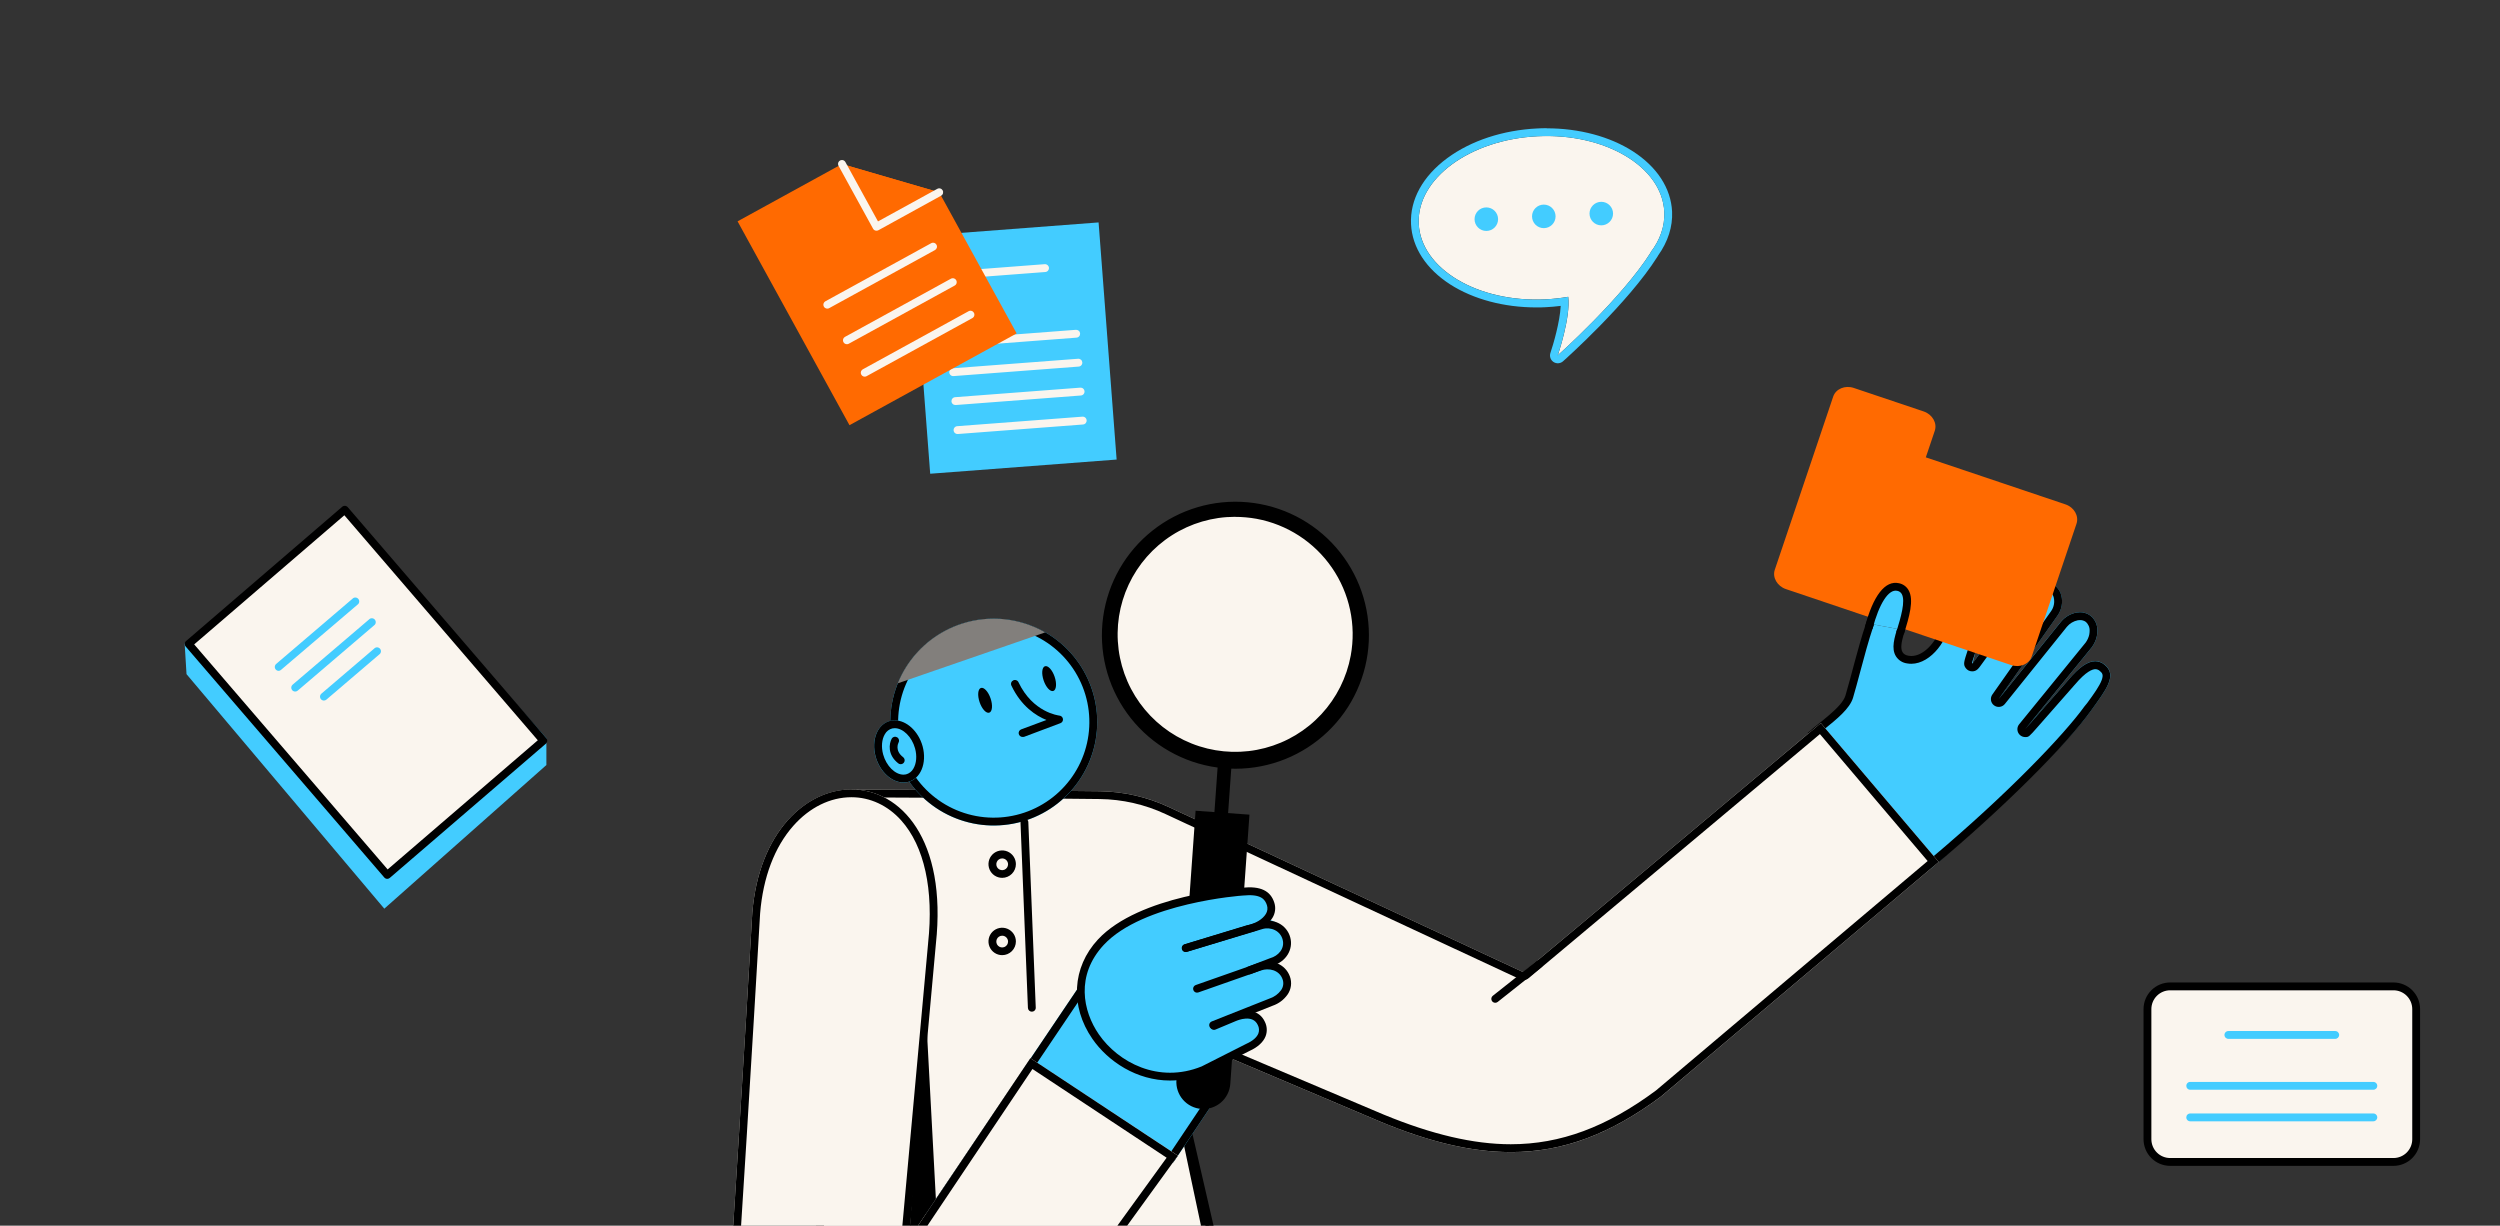 <svg width="308" height="151" viewBox="0 0 308 151" fill="none" xmlns="http://www.w3.org/2000/svg">
<rect x="0" y="0" width="308" height="151" fill="#333333" stroke="none"/>
<g clip-path="url(#clip0_9236_9088)">
<path d="M259.274 81.878C258.087 80.939 256.675 81.569 254.846 83.741L249.505 89.832L252.78 85.807L257.71 79.747C258.007 79.347 258.217 78.889 258.328 78.403C258.376 78.185 258.4 77.963 258.4 77.739C258.417 77.374 258.346 77.01 258.192 76.678C258.039 76.346 257.808 76.055 257.519 75.831C257.317 75.682 257.089 75.573 256.846 75.507C256.518 75.42 256.174 75.405 255.84 75.464C255.085 75.603 254.402 76.002 253.909 76.591C253.842 76.668 253.779 76.75 253.716 76.832L246.235 86.118L249.249 81.847L253.489 75.833C253.74 75.476 253.91 75.069 253.988 74.64C254.067 74.211 254.053 73.77 253.945 73.347C253.849 72.988 253.667 72.657 253.417 72.382C253.307 72.262 253.183 72.156 253.048 72.066C251.916 71.301 250.28 71.75 249.392 73.065L243.962 80.428C242.907 81.83 242.825 82.6 243.363 80.336C244.179 76.888 244.707 75.126 242.61 72.034C239.939 68.099 233.655 72.088 236.92 73.034C242.495 74.648 238.609 82.337 234.804 81.026C233.568 80.602 233.952 79.25 234.483 77.684C233.146 77.293 231.698 77.153 230.325 76.815C229.161 80.131 228.153 84.204 227.351 86.036C227.25 86.265 227.269 86.538 227.091 86.717C225.78 88.02 224.294 89.077 222.988 90.31C228.172 95.619 233.044 101.457 237.847 107.046C247.138 98.887 254.684 91.601 257.585 87.576C259.452 85.003 260.927 83.179 259.274 81.878Z" fill="#43CCFF"/>
<path d="M238.885 70.668C239.286 70.672 239.685 70.729 240.07 70.839C240.584 70.966 241.065 71.201 241.482 71.529C241.898 71.856 242.239 72.269 242.484 72.739C243.567 74.768 243.174 77.838 242.447 80.031C241.938 81.571 241.846 81.849 242.177 82.307C242.268 82.432 242.387 82.534 242.525 82.605C242.663 82.675 242.816 82.712 242.971 82.712C243.516 82.712 243.751 82.382 244.178 81.781C244.33 81.566 244.516 81.298 244.742 81.001L250.172 73.636L250.196 73.602C250.369 73.327 250.606 73.097 250.886 72.932C251.167 72.767 251.483 72.673 251.808 72.656C252.058 72.653 252.303 72.725 252.511 72.864C252.585 72.914 252.653 72.973 252.713 73.04C252.859 73.199 252.964 73.391 253.017 73.6C253.088 73.888 253.096 74.188 253.041 74.479C252.986 74.771 252.87 75.047 252.699 75.289L248.464 81.293L245.459 85.565C245.312 85.77 245.251 86.024 245.289 86.274C245.327 86.523 245.461 86.748 245.663 86.899C245.864 87.051 246.117 87.118 246.367 87.085C246.617 87.053 246.845 86.924 247.001 86.726L254.468 77.437C254.478 77.427 254.487 77.416 254.494 77.403C254.54 77.341 254.591 77.28 254.641 77.222C254.986 76.806 255.463 76.522 255.993 76.416C256.081 76.401 256.171 76.394 256.261 76.395C256.376 76.394 256.49 76.408 256.601 76.438C256.73 76.471 256.851 76.529 256.958 76.607C257.121 76.744 257.249 76.918 257.333 77.113C257.417 77.309 257.454 77.522 257.441 77.734C257.441 77.882 257.425 78.029 257.395 78.173C257.394 78.182 257.394 78.191 257.395 78.2C257.313 78.548 257.163 78.876 256.953 79.165L252.045 85.198L248.76 89.231C248.645 89.372 248.572 89.543 248.55 89.725C248.528 89.906 248.558 90.09 248.636 90.255C248.714 90.42 248.838 90.56 248.992 90.657C249.147 90.755 249.326 90.806 249.509 90.806C249.945 90.806 249.945 90.806 251.07 89.527L252.909 87.433L255.585 84.387L255.6 84.373C257.021 82.683 257.81 82.442 258.153 82.442C258.352 82.447 258.543 82.523 258.691 82.657C259.031 82.925 259.152 83.161 258.932 83.779C258.655 84.527 257.967 85.49 257.149 86.607L256.816 87.013C254.304 90.505 247.373 97.783 237.971 105.694C234.375 101.521 229.3 95.725 224.116 90.355L224.744 89.848C226.293 88.596 227.893 87.302 228.291 85.973C228.583 84.988 228.878 83.883 229.191 82.712C229.686 80.857 230.2 78.938 230.772 77.234C232.193 73.006 233.159 72.792 233.337 72.792C233.411 72.794 233.484 72.812 233.55 72.845C234.771 73.392 234.638 74.551 233.842 77.109C233.378 78.598 232.98 79.884 233.581 80.859C233.735 81.1 233.941 81.305 234.184 81.457C234.427 81.609 234.701 81.704 234.986 81.737C235.145 81.764 235.307 81.778 235.468 81.778C237.932 81.778 240.172 78.682 240.275 76.148C240.353 74.256 239.245 72.987 237.38 72.835C236.803 72.787 236.516 72.594 236.53 72.232C236.571 71.568 237.399 70.668 238.885 70.668ZM238.885 69.703C235.439 69.703 234.3 73.547 237.314 73.805C241.364 74.136 238.521 80.82 235.473 80.82C235.362 80.82 235.252 80.811 235.142 80.791C232.138 80.309 237.971 73.776 233.936 71.971C233.746 71.882 233.54 71.835 233.33 71.834C231.935 71.834 230.813 74.068 229.85 76.935C228.902 79.756 228.105 83.19 227.357 85.702C226.923 87.165 224.013 89.081 222.707 90.302C227.891 95.623 233.053 101.466 237.855 107.052C247.025 99.407 254.687 91.622 257.593 87.585C259.444 85.012 260.918 83.188 259.265 81.887C258.948 81.619 258.547 81.469 258.131 81.465C257.192 81.465 256.118 82.23 254.837 83.75L249.504 89.832L252.778 85.806L257.709 79.747C258.005 79.346 258.216 78.888 258.327 78.402C258.374 78.184 258.399 77.962 258.399 77.739C258.416 77.373 258.344 77.009 258.191 76.677C258.038 76.345 257.807 76.054 257.518 75.83C257.315 75.682 257.087 75.572 256.845 75.507C256.654 75.455 256.458 75.429 256.261 75.429C256.122 75.429 255.984 75.44 255.848 75.463C255.093 75.603 254.41 76.001 253.918 76.59C253.85 76.667 253.785 76.749 253.724 76.831L246.243 86.118L249.258 81.846L253.498 75.832C253.748 75.475 253.918 75.068 253.997 74.639C254.076 74.21 254.061 73.769 253.954 73.347C253.857 72.987 253.676 72.656 253.425 72.381C253.315 72.261 253.191 72.155 253.056 72.065C252.689 71.818 252.256 71.688 251.813 71.691C251.33 71.707 250.857 71.841 250.437 72.08C250.017 72.319 249.661 72.657 249.4 73.064L243.97 80.427C243.398 81.187 243.055 81.747 242.978 81.747C242.901 81.747 243.036 81.349 243.372 80.335C244.593 76.65 244.8 71.151 240.324 69.908C239.853 69.774 239.365 69.705 238.876 69.703H238.885Z" fill="black"/>
<path d="M238.852 106.191L224.326 89.084C224.326 89.084 189.011 118.702 187.684 119.78L143.987 99.425C141.32 98.182 138.42 97.52 135.478 97.482C126.095 97.354 105.554 97.277 105.554 97.277C99.204 118.033 100.664 166.65 100.664 166.65L150.059 156.223C150.059 156.223 147.011 141.958 143.907 127.112L170.113 138.213C184.09 144.005 193.857 143.102 204.622 135.102L238.852 106.191Z" fill="#FAF5EE"/>
<path d="M224.213 90.44L237.486 106.08L204.019 134.344C197.93 138.864 192.245 140.971 186.127 140.971C181.542 140.971 176.416 139.765 170.489 137.325L144.289 126.233C144.17 126.182 144.042 126.156 143.912 126.156C143.769 126.155 143.627 126.187 143.497 126.248C143.367 126.309 143.252 126.398 143.161 126.509C143.07 126.62 143.005 126.75 142.97 126.889C142.936 127.029 142.933 127.174 142.961 127.315C145.577 139.822 148.181 152.053 148.912 155.484L101.613 165.47C101.449 158.071 100.816 117.162 106.278 98.24C110.011 98.254 127.198 98.332 135.478 98.442C138.285 98.475 141.052 99.106 143.596 100.294L187.29 120.652C187.454 120.728 187.637 120.757 187.816 120.735C187.996 120.712 188.166 120.64 188.306 120.526C189.518 119.532 219.003 94.808 224.213 90.44ZM224.326 89.084C224.326 89.084 189.011 118.702 187.684 119.78L143.987 99.425C141.32 98.182 138.42 97.52 135.478 97.482C126.095 97.354 105.554 97.277 105.554 97.277C99.204 118.033 100.664 166.65 100.664 166.65L150.059 156.223C150.059 156.223 147.011 141.958 143.907 127.112L170.113 138.213C176.083 140.684 181.286 141.936 186.127 141.936C192.616 141.936 198.454 139.685 204.617 135.102L238.852 106.191L224.326 89.084Z" fill="black"/>
<path d="M133.146 122.999C133.146 123.26 133.163 123.381 133.202 123.381C133.241 123.381 133.282 123.279 133.344 123.086L133.146 122.999Z" fill="black"/>
<path d="M102.761 164.961C104.486 158.771 150.164 156.186 156.777 154.977C180.33 150.672 212.631 150.498 250.451 169.908L277.526 163.178L252.03 200.436C252.03 200.436 247.242 195.211 236.223 190.701C215.87 182.368 177.972 176.53 154.95 188.541C168.575 206.503 176.261 233.845 184.09 267.003L207.739 281.808L163.963 289.214C163.963 289.214 151.327 233.183 119.511 202.67C102.937 186.777 101.224 170.473 102.761 164.961Z" fill="#FF6A01"/>
<path d="M102.224 165.885C102.096 165.898 101.968 165.858 101.869 165.776C101.77 165.695 101.708 165.577 101.696 165.449C101.683 165.321 101.723 165.193 101.804 165.094C101.886 164.995 102.004 164.932 102.132 164.92L149.613 155.75L143.003 127.032C142.975 126.907 142.997 126.776 143.065 126.668C143.133 126.56 143.241 126.483 143.366 126.454C143.491 126.426 143.622 126.448 143.73 126.516C143.839 126.584 143.916 126.693 143.944 126.817L150.665 156.018C150.68 156.081 150.682 156.146 150.67 156.21C150.659 156.274 150.635 156.335 150.6 156.389C150.564 156.444 150.518 156.49 150.464 156.526C150.411 156.562 150.35 156.587 150.286 156.599L102.316 165.876C102.286 165.882 102.255 165.886 102.224 165.885Z" fill="black"/>
<path d="M189.604 118.789L184.215 123.06L189.604 118.789Z" fill="#43CCFF"/>
<path d="M184.213 123.543C184.113 123.543 184.015 123.512 183.933 123.454C183.852 123.395 183.79 123.313 183.757 123.219C183.724 123.124 183.722 123.021 183.75 122.925C183.778 122.829 183.835 122.743 183.914 122.681L189.303 118.41C189.353 118.371 189.41 118.341 189.471 118.324C189.532 118.307 189.595 118.302 189.658 118.309C189.721 118.317 189.782 118.336 189.838 118.367C189.893 118.398 189.942 118.44 189.981 118.489C190.02 118.539 190.049 118.596 190.067 118.657C190.084 118.718 190.089 118.782 190.082 118.845C190.074 118.908 190.055 118.969 190.024 119.024C189.993 119.08 189.951 119.128 189.901 119.168L184.513 123.439C184.427 123.506 184.322 123.543 184.213 123.543Z" fill="black"/>
<path d="M122.43 101.705C129.47 101.705 135.177 95.998 135.177 88.958C135.177 81.919 129.47 76.212 122.43 76.212C115.391 76.212 109.684 81.919 109.684 88.958C109.684 95.998 115.391 101.705 122.43 101.705Z" fill="#43CCFF"/>
<path d="M122.432 76.209V77.174C125.139 77.175 127.763 78.108 129.863 79.816C131.963 81.524 133.41 83.903 133.962 86.553C134.514 89.203 134.137 91.962 132.894 94.366C131.651 96.771 129.617 98.674 127.136 99.755C124.655 100.837 121.877 101.031 119.269 100.305C116.661 99.579 114.383 97.977 112.818 95.769C111.252 93.561 110.495 90.881 110.673 88.18C110.851 85.479 111.953 82.922 113.795 80.939C114.897 79.749 116.233 78.8 117.72 78.152C119.206 77.504 120.811 77.171 122.432 77.174V76.209ZM122.432 76.209C119.463 76.208 116.587 77.244 114.3 79.138C112.013 81.032 110.459 83.665 109.906 86.582C109.354 89.5 109.837 92.519 111.272 95.118C112.708 97.717 115.006 99.734 117.769 100.819C120.533 101.905 123.589 101.992 126.41 101.065C129.231 100.138 131.639 98.255 133.22 95.742C134.801 93.228 135.455 90.242 135.069 87.298C134.683 84.354 133.281 81.637 131.106 79.616C128.75 77.423 125.65 76.205 122.432 76.209Z" fill="black"/>
<path d="M125.984 90.793C125.87 90.794 125.76 90.755 125.672 90.682C125.584 90.609 125.525 90.508 125.505 90.396C125.485 90.284 125.505 90.168 125.562 90.07C125.618 89.971 125.708 89.896 125.815 89.857L128.921 88.703C127.64 88.184 125.825 87.028 124.609 84.475C124.58 84.418 124.562 84.355 124.558 84.291C124.553 84.227 124.562 84.162 124.582 84.101C124.603 84.04 124.636 83.984 124.679 83.936C124.722 83.888 124.774 83.849 124.832 83.821C124.89 83.794 124.953 83.778 125.017 83.775C125.081 83.772 125.146 83.782 125.206 83.804C125.267 83.826 125.322 83.861 125.369 83.904C125.416 83.948 125.454 84.001 125.48 84.06C127.251 87.779 130.396 88.141 130.528 88.163C130.637 88.174 130.738 88.221 130.815 88.297C130.893 88.373 130.943 88.473 130.957 88.581C130.971 88.689 130.948 88.798 130.892 88.891C130.836 88.984 130.751 89.056 130.649 89.094L126.153 90.783C126.098 90.796 126.041 90.799 125.984 90.793Z" fill="black"/>
<path d="M112.077 96.281C113.615 95.736 114.274 93.638 113.549 91.595C112.825 89.553 110.991 88.339 109.454 88.885C107.916 89.43 107.257 91.528 107.982 93.57C108.706 95.613 110.54 96.826 112.077 96.281Z" fill="#43CCFF"/>
<path d="M110.223 89.711C111.261 89.711 112.339 90.778 112.733 92.195C112.989 93.119 112.911 94.058 112.523 94.704C112.427 94.878 112.296 95.03 112.138 95.15C111.981 95.271 111.801 95.359 111.608 95.407C111.512 95.428 111.414 95.439 111.316 95.438C110.278 95.438 109.2 94.371 108.806 92.955C108.551 92.031 108.628 91.092 109.019 90.445C109.115 90.272 109.245 90.12 109.402 89.999C109.559 89.879 109.739 89.791 109.931 89.743C110.027 89.721 110.125 89.711 110.223 89.711ZM110.223 88.746C110.055 88.746 109.888 88.763 109.723 88.799C108.126 89.151 107.31 91.128 107.877 93.213C108.394 95.081 109.866 96.403 111.316 96.403C111.484 96.404 111.652 96.386 111.816 96.35C113.416 95.998 114.229 94.022 113.664 91.936C113.145 90.069 111.673 88.746 110.223 88.746Z" fill="black"/>
<path d="M113.088 80.282C112.03 81.421 111.189 82.743 110.607 84.184L128.767 77.91C126.27 76.477 123.361 75.931 120.514 76.362C117.667 76.793 115.05 78.174 113.088 80.282Z" fill="#827F7C"/>
<path d="M110.967 94.15C110.86 94.149 110.757 94.114 110.672 94.048C109.307 92.989 109.538 91.608 109.85 91.024C109.91 90.911 110.012 90.826 110.135 90.789C110.258 90.751 110.39 90.764 110.504 90.824C110.617 90.884 110.702 90.987 110.739 91.11C110.777 91.232 110.764 91.365 110.704 91.478C110.651 91.582 110.221 92.487 111.264 93.283C111.344 93.345 111.403 93.43 111.433 93.527C111.462 93.624 111.46 93.728 111.428 93.823C111.395 93.919 111.333 94.002 111.25 94.061C111.167 94.119 111.068 94.15 110.967 94.15Z" fill="black"/>
<path d="M121.881 87.8C122.255 87.674 122.326 86.889 122.041 86.049C121.756 85.208 121.222 84.63 120.848 84.756C120.475 84.883 120.403 85.667 120.688 86.508C120.973 87.348 121.507 87.927 121.881 87.8Z" fill="black"/>
<path d="M129.77 85.126C130.143 84.999 130.215 84.215 129.93 83.374C129.645 82.534 129.111 81.955 128.737 82.082C128.363 82.208 128.292 82.993 128.577 83.833C128.862 84.674 129.396 85.252 129.77 85.126Z" fill="black"/>
<path d="M151.499 132.839L144.569 143.184L114.041 149.589L134.508 119.219L151.499 132.839Z" fill="#43CCFF"/>
<path d="M134.723 120.628L150.203 133.037L143.985 142.32L116.172 148.156L134.723 120.628ZM134.508 119.219L114.041 149.589L144.569 143.184L151.499 132.839L134.508 119.219Z" fill="black"/>
<path d="M126.931 130.362L111.99 152.653L115.301 116.304C117.982 91.598 94.386 91.598 92.687 112.45C92.687 112.45 91.625 131.069 89.883 158.172C87.952 188.18 111.698 187.966 120.258 176.512C125.729 169.193 145.115 142.372 145.115 142.372L126.931 130.362Z" fill="#FAF5EE"/>
<path d="M104.899 97.252V98.218C107.198 98.218 109.375 99.231 111.026 101.072C113.876 104.248 115.053 109.62 114.342 116.196V116.213L111.028 152.561L110.686 156.328L112.792 153.191L127.197 131.701L143.728 142.631C140.438 147.182 124.352 169.418 119.482 175.934C117.887 178.009 115.843 179.696 113.502 180.866C111.161 182.037 108.585 182.661 105.968 182.691C103.226 182.691 99.266 181.967 95.974 178.443C92.038 174.247 90.265 167.256 90.846 158.23C92.55 131.713 93.607 113.076 93.648 112.516C94.012 108.078 95.424 104.354 97.734 101.743C99.744 99.47 102.29 98.218 104.899 98.218V97.252ZM104.899 97.252C99.334 97.252 93.498 102.458 92.685 112.456C92.685 112.456 91.623 131.074 89.881 158.177C88.691 176.643 97.229 183.666 105.965 183.666C111.426 183.666 116.962 180.924 120.256 176.52C125.727 169.201 145.113 142.38 145.113 142.38L126.941 130.367L111.989 152.653L115.3 116.305C116.697 103.425 110.956 97.257 104.899 97.257V97.252Z" fill="black"/>
<path d="M205.232 125.599C206.027 125.599 206.672 124.954 206.672 124.158C206.672 123.362 206.027 122.717 205.232 122.717C204.436 122.717 203.791 123.362 203.791 124.158C203.791 124.954 204.436 125.599 205.232 125.599Z" fill="#FAF5EE"/>
<path d="M127.122 124.64C126.998 124.64 126.878 124.592 126.788 124.505C126.698 124.419 126.645 124.301 126.64 124.177L125.725 101.321C125.72 101.193 125.766 101.068 125.853 100.974C125.94 100.88 126.06 100.824 126.188 100.819C126.316 100.814 126.441 100.86 126.535 100.946C126.629 101.033 126.685 101.154 126.69 101.282L127.605 124.138C127.607 124.201 127.598 124.265 127.576 124.324C127.554 124.384 127.52 124.438 127.477 124.485C127.434 124.532 127.382 124.569 127.325 124.596C127.267 124.622 127.205 124.637 127.142 124.64H127.122Z" fill="black"/>
<path d="M123.469 108.151C123.134 108.151 122.808 108.052 122.53 107.866C122.252 107.68 122.036 107.417 121.908 107.108C121.78 106.799 121.747 106.46 121.812 106.132C121.877 105.804 122.038 105.503 122.274 105.267C122.51 105.031 122.811 104.87 123.139 104.805C123.467 104.739 123.806 104.773 124.115 104.901C124.424 105.029 124.688 105.245 124.873 105.523C125.059 105.801 125.158 106.127 125.158 106.461C125.158 106.91 124.98 107.339 124.663 107.656C124.346 107.973 123.917 108.151 123.469 108.151ZM123.469 105.757C123.325 105.757 123.185 105.799 123.066 105.879C122.947 105.958 122.855 106.071 122.8 106.204C122.745 106.336 122.731 106.482 122.759 106.622C122.786 106.762 122.855 106.891 122.957 106.993C123.058 107.094 123.187 107.163 123.327 107.191C123.468 107.219 123.613 107.204 123.746 107.15C123.878 107.095 123.991 107.002 124.071 106.883C124.15 106.764 124.193 106.624 124.193 106.481C124.193 106.289 124.116 106.105 123.98 105.969C123.845 105.833 123.661 105.757 123.469 105.757Z" fill="black"/>
<path d="M123.469 117.675C123.134 117.675 122.808 117.576 122.53 117.39C122.252 117.205 122.036 116.941 121.908 116.632C121.78 116.324 121.747 115.984 121.812 115.656C121.877 115.329 122.038 115.028 122.274 114.791C122.51 114.555 122.811 114.394 123.139 114.329C123.467 114.264 123.806 114.297 124.115 114.425C124.424 114.553 124.688 114.77 124.873 115.047C125.059 115.325 125.158 115.652 125.158 115.986C125.158 116.434 124.98 116.864 124.663 117.18C124.346 117.497 123.917 117.675 123.469 117.675ZM123.469 115.279C123.325 115.279 123.185 115.321 123.066 115.401C122.947 115.48 122.855 115.593 122.8 115.726C122.745 115.858 122.731 116.004 122.759 116.144C122.786 116.284 122.855 116.413 122.957 116.515C123.058 116.616 123.187 116.685 123.327 116.713C123.468 116.741 123.613 116.726 123.746 116.672C123.878 116.617 123.991 116.524 124.071 116.405C124.15 116.286 124.193 116.146 124.193 116.003C124.193 115.811 124.116 115.627 123.98 115.491C123.845 115.355 123.661 115.279 123.469 115.279Z" fill="black"/>
<path d="M137.023 75.364C136.47 78.362 136.819 81.456 138.025 84.255C139.231 87.054 141.241 89.433 143.799 91.091C146.357 92.748 149.349 93.609 152.397 93.566C155.444 93.523 158.411 92.577 160.921 90.848C163.431 89.119 165.372 86.684 166.499 83.852C167.625 81.02 167.886 77.917 167.249 74.936C166.612 71.956 165.106 69.231 162.92 67.106C160.734 64.982 157.968 63.553 154.97 63.001C152.98 62.634 150.937 62.663 148.958 63.086C146.979 63.508 145.102 64.317 143.436 65.465C141.769 66.613 140.345 68.078 139.245 69.777C138.144 71.475 137.389 73.374 137.023 75.364Z" fill="#FAF5EE"/>
<path d="M148.016 136.62C147.136 136.557 146.317 136.148 145.739 135.482C145.161 134.816 144.872 133.947 144.934 133.067L147.297 99.883L153.933 100.365L151.571 133.548C151.506 134.426 151.095 135.243 150.429 135.819C149.762 136.395 148.894 136.683 148.016 136.62Z" fill="black"/>
<path d="M136.379 75.244C135.803 78.368 136.167 81.594 137.424 84.512C138.681 87.43 140.775 89.91 143.442 91.638C146.108 93.366 149.227 94.264 152.405 94.219C155.582 94.174 158.674 93.189 161.291 91.386C163.908 89.584 165.931 87.046 167.106 84.094C168.28 81.141 168.553 77.907 167.889 74.8C167.225 71.692 165.655 68.852 163.376 66.637C161.098 64.422 158.214 62.933 155.089 62.357C150.899 61.585 146.574 62.509 143.066 64.925C139.557 67.342 137.152 71.054 136.379 75.244ZM166.885 80.864C166.35 83.775 164.964 86.462 162.902 88.585C160.839 90.709 158.194 92.172 155.299 92.792C152.405 93.411 149.392 93.157 146.641 92.064C143.891 90.97 141.526 89.085 139.847 86.648C138.168 84.21 137.25 81.329 137.209 78.37C137.167 75.41 138.005 72.505 139.615 70.021C141.225 67.537 143.536 65.587 146.255 64.417C148.974 63.247 151.978 62.91 154.889 63.448C158.788 64.168 162.242 66.408 164.491 69.673C166.741 72.939 167.602 76.964 166.885 80.864Z" fill="black"/>
<path d="M152.214 94.708C151.197 94.707 150.181 94.614 149.181 94.428C145.022 93.651 141.323 91.302 138.852 87.868C136.381 84.434 135.328 80.181 135.911 75.991C136.495 71.801 138.67 67.997 141.986 65.369C145.301 62.741 149.502 61.492 153.714 61.881C157.927 62.269 161.828 64.266 164.606 67.456C167.385 70.646 168.827 74.784 168.634 79.01C168.441 83.237 166.627 87.226 163.569 90.149C160.511 93.073 156.445 94.705 152.214 94.708ZM152.144 62.569C148.132 62.573 144.276 64.124 141.378 66.898C138.479 69.673 136.761 73.457 136.581 77.465C136.401 81.474 137.772 85.397 140.41 88.42C143.048 91.443 146.75 93.334 150.745 93.698C154.741 94.062 158.723 92.873 161.865 90.377C165.006 87.881 167.065 84.271 167.613 80.296C168.161 76.321 167.156 72.288 164.807 69.035C162.459 65.783 158.947 63.56 155.002 62.83C154.059 62.657 153.103 62.57 152.144 62.569ZM152.212 93.596C151.262 93.595 150.315 93.508 149.381 93.335C145.5 92.611 142.047 90.419 139.741 87.215C137.434 84.011 136.45 80.041 136.994 76.131C137.537 72.221 139.567 68.67 142.661 66.217C145.754 63.764 149.674 62.597 153.605 62.959C157.537 63.321 161.178 65.184 163.771 68.161C166.365 71.137 167.712 74.999 167.533 78.943C167.353 82.887 165.661 86.61 162.808 89.339C159.955 92.068 156.16 93.592 152.212 93.596ZM152.147 63.672C149.396 63.676 146.704 64.464 144.384 65.943C142.065 67.423 140.215 69.532 139.051 72.024C137.887 74.516 137.458 77.289 137.812 80.017C138.166 82.744 139.29 85.315 141.053 87.427C142.815 89.539 145.142 91.106 147.762 91.943C150.382 92.781 153.187 92.855 155.847 92.156C158.508 91.457 160.915 90.016 162.785 87.999C164.656 85.983 165.914 83.475 166.411 80.769C167.105 76.995 166.271 73.1 164.094 69.94C161.917 66.779 158.575 64.613 154.801 63.915C153.925 63.757 153.037 63.678 152.147 63.679V63.672Z" fill="black"/>
<path d="M150.026 94.316L149.568 100.746L151.253 100.866L151.711 94.436L150.026 94.316Z" fill="black"/>
<path d="M135.41 116.043C139.795 111.332 152.638 109.92 152.638 109.92C154.269 109.597 156.171 109.517 156.482 111.127C156.613 111.795 155.983 112.618 155.696 113.185C156.367 113.213 157.01 113.467 157.518 113.908C158.025 114.349 158.368 114.95 158.489 115.611C158.61 116.272 158.502 116.955 158.184 117.547C157.865 118.139 157.354 118.605 156.736 118.869C157.25 119.206 158.232 119.834 158.459 120.456C159.021 121.999 157.39 123.2 155.826 123.77L153.466 125.001C154.043 125.037 155.174 125.606 155.396 126.087C156.009 127.44 154.711 128.814 153.338 129.434L147.652 131.982C141.771 134.395 137.565 131.323 136.134 129.125C133.289 124.759 131.527 120.215 135.41 116.043Z" fill="#43CCFF"/>
<path d="M149.457 126.776C149.344 126.777 149.235 126.738 149.149 126.666C149.062 126.594 149.003 126.495 148.982 126.384C148.961 126.274 148.979 126.16 149.033 126.061C149.087 125.963 149.174 125.886 149.278 125.845L156.455 123C157.003 122.814 157.48 122.465 157.821 121.998C157.965 121.802 158.056 121.574 158.088 121.334C158.12 121.093 158.092 120.849 158.005 120.622C157.597 119.498 156.315 119.206 155.307 119.573L147.618 122.273C147.499 122.311 147.369 122.301 147.257 122.245C147.145 122.189 147.059 122.091 147.018 121.973C146.976 121.855 146.982 121.726 147.034 121.612C147.086 121.498 147.18 121.409 147.297 121.363L154.981 118.663C156.631 118.062 158.359 118.776 158.912 120.292C159.048 120.662 159.093 121.059 159.043 121.45C158.992 121.84 158.848 122.213 158.622 122.536C158.172 123.171 157.534 123.649 156.798 123.902L149.635 126.742C149.579 126.765 149.518 126.776 149.457 126.776Z" fill="black"/>
<path d="M153.897 120.038C153.784 120.038 153.675 119.999 153.588 119.926C153.501 119.854 153.443 119.754 153.422 119.643C153.402 119.532 153.421 119.417 153.476 119.318C153.532 119.22 153.62 119.144 153.726 119.104L156.438 118.064L156.484 118.047C157.461 117.779 158.33 116.879 158.016 115.738C157.95 115.493 157.832 115.265 157.672 115.069C157.511 114.873 157.311 114.713 157.085 114.599C156.606 114.358 156.053 114.307 155.538 114.456L146.218 117.265C146.097 117.299 145.967 117.283 145.856 117.222C145.746 117.161 145.664 117.06 145.628 116.939C145.592 116.818 145.604 116.688 145.662 116.576C145.721 116.465 145.821 116.38 145.941 116.341L155.285 113.53C156.035 113.314 156.839 113.389 157.536 113.74C157.883 113.914 158.188 114.159 158.433 114.459C158.678 114.759 158.857 115.108 158.958 115.482C159.37 116.983 158.412 118.511 156.786 118.972L154.093 120.007C154.03 120.031 153.964 120.041 153.897 120.038Z" fill="black"/>
<path d="M144.144 133.122C140.041 133.122 136.513 130.779 134.583 127.987C131.812 123.978 132.083 119.174 135.27 115.742C140.353 110.274 152.54 109.398 153.056 109.364C155.281 109.137 156.541 109.733 157.004 111.241C157.099 111.548 157.126 111.871 157.084 112.188C157.043 112.506 156.933 112.811 156.763 113.083C156.244 113.954 155.148 114.651 153.901 114.909L146.219 117.265C146.097 117.302 145.964 117.289 145.851 117.229C145.738 117.169 145.653 117.066 145.616 116.944C145.579 116.821 145.591 116.689 145.652 116.576C145.712 116.463 145.814 116.378 145.937 116.34L153.659 113.978H153.705C154.69 113.78 155.571 113.239 155.952 112.6C156.051 112.443 156.115 112.267 156.139 112.083C156.163 111.899 156.147 111.713 156.092 111.536C155.851 110.78 155.341 110.112 153.145 110.329C153.008 110.329 140.809 111.217 135.987 116.406C132.507 120.149 133.395 124.562 135.386 127.444C137.749 130.859 142.715 133.547 148.046 131.382L153.563 128.59C154.34 128.243 154.854 127.791 155.035 127.311C155.095 127.145 155.119 126.969 155.107 126.793C155.095 126.618 155.047 126.446 154.965 126.29C154.347 124.934 152.528 125.668 152.168 125.829L149.776 126.831C149.717 126.86 149.653 126.877 149.587 126.88C149.522 126.883 149.456 126.873 149.394 126.85C149.333 126.827 149.277 126.792 149.229 126.746C149.182 126.701 149.144 126.646 149.118 126.585C149.093 126.525 149.08 126.459 149.081 126.394C149.081 126.328 149.095 126.263 149.122 126.203C149.148 126.143 149.187 126.088 149.235 126.044C149.283 125.999 149.34 125.965 149.402 125.943L151.775 124.944C153.599 124.123 155.197 124.492 155.834 125.89C155.969 126.161 156.047 126.458 156.063 126.761C156.079 127.064 156.033 127.367 155.928 127.651C155.653 128.375 154.962 129.01 153.968 129.461L148.454 132.251L148.42 132.268C147.064 132.828 145.611 133.118 144.144 133.122Z" fill="black"/>
<path d="M189.432 16.787C197.782 16.38 204.771 20.547 205.041 26.095C205.128 27.876 204.51 29.58 203.352 31.088L203.395 31.064C199.814 36.75 191.92 43.777 191.92 43.777C191.92 43.777 193.528 39.095 193.207 36.566C192.278 36.727 191.341 36.832 190.4 36.88C182.05 37.285 175.062 33.118 174.791 27.57C174.521 22.022 181.083 17.198 189.432 16.787Z" fill="#FAF5EE"/>
<path d="M190.556 16.761C198.399 16.761 204.782 20.801 205.035 26.098C205.122 27.879 204.505 29.583 203.346 31.091L203.39 31.067C199.808 36.752 191.915 43.78 191.915 43.78C191.915 43.78 193.522 39.098 193.201 36.569C192.273 36.73 191.335 36.835 190.394 36.883C190.018 36.9 189.641 36.909 189.27 36.909C181.427 36.909 175.032 32.872 174.79 27.573C174.52 22.022 181.065 17.196 189.419 16.79C189.808 16.771 190.184 16.761 190.556 16.761ZM190.556 15.796C190.167 15.796 189.774 15.796 189.386 15.825C185.158 16.032 181.226 17.328 178.311 19.476C175.28 21.711 173.692 24.604 173.839 27.621C173.979 30.495 175.698 33.13 178.666 35.041C181.518 36.868 185.285 37.875 189.284 37.875C189.673 37.875 190.066 37.875 190.455 37.846C191.06 37.817 191.661 37.764 192.279 37.686C192.18 39.658 191.372 42.416 191.012 43.478C190.943 43.68 190.942 43.899 191.011 44.102C191.08 44.304 191.213 44.477 191.391 44.596C191.569 44.713 191.78 44.769 191.993 44.753C192.206 44.738 192.407 44.653 192.566 44.511C192.892 44.221 200.581 37.349 204.2 31.619C204.232 31.575 204.259 31.527 204.28 31.477C205.487 29.788 206.092 27.93 206.001 26.064C205.861 23.19 204.143 20.555 201.174 18.643C198.322 16.817 194.555 15.808 190.556 15.808V15.796Z" fill="#43CCFF"/>
<path d="M197.278 27.764C198.079 27.764 198.729 27.114 198.729 26.313C198.729 25.512 198.079 24.863 197.278 24.863C196.477 24.863 195.828 25.512 195.828 26.313C195.828 27.114 196.477 27.764 197.278 27.764Z" fill="#43CCFF"/>
<path d="M183.114 28.453C183.915 28.453 184.565 27.804 184.565 27.003C184.565 26.202 183.915 25.552 183.114 25.552C182.313 25.552 181.664 26.202 181.664 27.003C181.664 27.804 182.313 28.453 183.114 28.453Z" fill="#43CCFF"/>
<path d="M190.196 28.108C190.997 28.108 191.647 27.459 191.647 26.658C191.647 25.857 190.997 25.207 190.196 25.207C189.395 25.207 188.746 25.857 188.746 26.658C188.746 27.459 189.395 28.108 190.196 28.108Z" fill="#43CCFF"/>
<path d="M294.861 121.522H267.369C265.825 121.522 264.572 122.774 264.572 124.319V140.357C264.572 141.902 265.825 143.154 267.369 143.154H294.861C296.406 143.154 297.658 141.902 297.658 140.357V124.319C297.658 122.774 296.406 121.522 294.861 121.522Z" fill="#FAF5EE"/>
<path d="M294.875 143.635H267.364C266.494 143.634 265.661 143.288 265.046 142.674C264.431 142.06 264.085 141.227 264.084 140.357V124.316C264.085 123.447 264.431 122.614 265.046 122C265.661 121.385 266.494 121.04 267.364 121.039H294.875C295.744 121.04 296.577 121.385 297.192 122C297.807 122.614 298.153 123.447 298.154 124.316V140.357C298.153 141.227 297.807 142.06 297.192 142.674C296.577 143.288 295.744 143.634 294.875 143.635ZM267.364 122.005C266.75 122.005 266.162 122.249 265.729 122.682C265.295 123.116 265.051 123.703 265.049 124.316V140.357C265.051 140.97 265.295 141.558 265.729 141.992C266.162 142.425 266.75 142.669 267.364 142.669H294.875C295.488 142.669 296.076 142.425 296.509 141.992C296.943 141.558 297.188 140.97 297.189 140.357V124.316C297.188 123.703 296.943 123.116 296.509 122.682C296.076 122.249 295.488 122.005 294.875 122.005H267.364Z" fill="black"/>
<path d="M287.7 127.988H274.535C274.407 127.988 274.285 127.937 274.194 127.847C274.104 127.756 274.053 127.633 274.053 127.505C274.053 127.377 274.104 127.255 274.194 127.164C274.285 127.074 274.407 127.023 274.535 127.023H287.7C287.828 127.023 287.95 127.074 288.041 127.164C288.131 127.255 288.182 127.377 288.182 127.505C288.182 127.633 288.131 127.756 288.041 127.847C287.95 127.937 287.828 127.988 287.7 127.988Z" fill="#43CCFF"/>
<path d="M292.396 134.258H269.834C269.706 134.258 269.583 134.207 269.493 134.116C269.402 134.026 269.352 133.903 269.352 133.775C269.352 133.647 269.402 133.524 269.493 133.434C269.583 133.343 269.706 133.292 269.834 133.292H292.396C292.524 133.292 292.646 133.343 292.737 133.434C292.827 133.524 292.878 133.647 292.878 133.775C292.878 133.903 292.827 134.026 292.737 134.116C292.646 134.207 292.524 134.258 292.396 134.258Z" fill="#43CCFF"/>
<path d="M292.396 138.145H269.834C269.706 138.145 269.583 138.094 269.493 138.004C269.402 137.913 269.352 137.791 269.352 137.663C269.352 137.535 269.402 137.412 269.493 137.321C269.583 137.231 269.706 137.18 269.834 137.18H292.396C292.524 137.18 292.646 137.231 292.737 137.321C292.827 137.412 292.878 137.535 292.878 137.663C292.878 137.791 292.827 137.913 292.737 138.004C292.646 138.094 292.524 138.145 292.396 138.145Z" fill="#43CCFF"/>
<path d="M114.6 58.364L137.568 56.617L135.346 27.402L112.378 29.149L114.6 58.364Z" fill="#43CCFF"/>
<path d="M119.755 34.197C119.627 34.202 119.502 34.156 119.408 34.069C119.314 33.981 119.259 33.861 119.254 33.733C119.249 33.605 119.296 33.48 119.383 33.386C119.47 33.292 119.591 33.236 119.719 33.232L128.711 32.546C128.839 32.536 128.965 32.578 129.063 32.661C129.16 32.745 129.221 32.864 129.231 32.992C129.241 33.12 129.199 33.246 129.116 33.344C129.032 33.441 128.913 33.502 128.785 33.512L119.794 34.195L119.755 34.197Z" fill="#FAF5EE"/>
<path d="M117.181 42.772C117.053 42.776 116.928 42.73 116.834 42.643C116.74 42.556 116.685 42.435 116.68 42.307C116.675 42.179 116.721 42.054 116.809 41.96C116.896 41.867 117.017 41.811 117.145 41.806L132.551 40.633C132.679 40.624 132.805 40.666 132.903 40.749C133 40.833 133.06 40.952 133.07 41.08C133.079 41.208 133.038 41.334 132.954 41.432C132.87 41.529 132.751 41.589 132.623 41.599L117.217 42.772H117.181Z" fill="#FAF5EE"/>
<path d="M117.45 46.335C117.322 46.34 117.198 46.294 117.104 46.206C117.01 46.119 116.954 45.998 116.95 45.87C116.945 45.742 116.991 45.618 117.078 45.524C117.165 45.43 117.286 45.374 117.414 45.37L132.82 44.199C132.948 44.189 133.075 44.231 133.172 44.314C133.27 44.398 133.33 44.516 133.34 44.644C133.35 44.773 133.309 44.899 133.225 44.997C133.142 45.094 133.023 45.155 132.895 45.164L117.499 46.333L117.45 46.335Z" fill="#FAF5EE"/>
<path d="M117.722 49.898C117.594 49.902 117.469 49.856 117.375 49.769C117.281 49.682 117.226 49.561 117.221 49.433C117.216 49.305 117.262 49.18 117.35 49.086C117.437 48.992 117.558 48.937 117.686 48.932L133.094 47.759C133.222 47.75 133.349 47.791 133.446 47.875C133.543 47.959 133.603 48.078 133.613 48.206C133.623 48.334 133.581 48.46 133.497 48.558C133.414 48.655 133.295 48.715 133.167 48.725L117.76 49.898H117.722Z" fill="#FAF5EE"/>
<path d="M117.982 53.469C117.854 53.473 117.73 53.427 117.636 53.339C117.542 53.252 117.487 53.131 117.483 53.003C117.478 52.875 117.525 52.751 117.612 52.657C117.699 52.563 117.82 52.508 117.948 52.504L133.355 51.333C133.483 51.324 133.609 51.365 133.707 51.449C133.804 51.533 133.864 51.652 133.873 51.78C133.883 51.908 133.841 52.034 133.758 52.132C133.674 52.229 133.555 52.289 133.427 52.298L118.031 53.469H117.982Z" fill="#FAF5EE"/>
<path d="M115.711 23.697L125.253 41.077L104.656 52.383L90.869 27.269L103.732 20.207L115.711 23.697Z" fill="#FF6A01"/>
<path d="M115.712 23.697L107.977 27.942L103.732 20.207L115.712 23.697Z" fill="#FF6A01"/>
<path d="M107.977 28.424C107.931 28.425 107.886 28.419 107.842 28.405C107.78 28.386 107.723 28.355 107.674 28.313C107.624 28.272 107.584 28.221 107.555 28.164L103.307 20.429C103.277 20.374 103.258 20.313 103.251 20.25C103.244 20.186 103.25 20.123 103.267 20.062C103.303 19.939 103.387 19.835 103.499 19.774C103.611 19.713 103.744 19.698 103.866 19.734C103.989 19.77 104.093 19.854 104.154 19.966L108.168 27.278L115.48 23.262C115.592 23.201 115.724 23.186 115.847 23.222C115.97 23.258 116.074 23.341 116.136 23.453C116.198 23.565 116.212 23.698 116.177 23.821C116.141 23.944 116.058 24.048 115.945 24.11L108.209 28.371C108.137 28.408 108.057 28.426 107.977 28.424Z" fill="#FAF5EE"/>
<path d="M106.539 46.405C106.432 46.407 106.326 46.373 106.241 46.308C106.155 46.243 106.093 46.151 106.065 46.047C106.037 45.943 106.045 45.833 106.087 45.733C106.13 45.634 106.204 45.552 106.298 45.5L119.329 38.343C119.442 38.281 119.574 38.266 119.697 38.302C119.82 38.338 119.924 38.421 119.986 38.533C120.048 38.645 120.062 38.778 120.026 38.901C119.991 39.024 119.908 39.128 119.795 39.19L106.764 46.345C106.695 46.383 106.618 46.404 106.539 46.405Z" fill="#FAF5EE"/>
<path d="M104.344 42.407C104.236 42.409 104.131 42.375 104.045 42.31C103.959 42.245 103.898 42.153 103.87 42.049C103.842 41.945 103.85 41.834 103.892 41.736C103.934 41.636 104.008 41.554 104.103 41.502L117.134 34.347C117.19 34.313 117.252 34.291 117.316 34.282C117.38 34.273 117.446 34.277 117.509 34.294C117.571 34.311 117.63 34.34 117.681 34.38C117.732 34.42 117.775 34.47 117.806 34.527C117.838 34.584 117.857 34.647 117.864 34.711C117.87 34.776 117.864 34.841 117.845 34.903C117.825 34.965 117.794 35.023 117.752 35.072C117.71 35.122 117.658 35.162 117.6 35.191L104.568 42.349C104.499 42.386 104.422 42.405 104.344 42.407Z" fill="#FAF5EE"/>
<path d="M101.933 38.024C101.824 38.027 101.718 37.993 101.631 37.928C101.544 37.863 101.482 37.771 101.454 37.666C101.426 37.561 101.434 37.45 101.477 37.35C101.52 37.251 101.596 37.168 101.691 37.117L114.723 29.962C114.778 29.931 114.839 29.912 114.902 29.905C114.965 29.898 115.029 29.904 115.09 29.922C115.151 29.94 115.208 29.969 115.257 30.009C115.306 30.049 115.347 30.098 115.378 30.153C115.408 30.209 115.428 30.27 115.434 30.333C115.441 30.396 115.436 30.46 115.418 30.521C115.4 30.582 115.37 30.638 115.331 30.688C115.291 30.737 115.242 30.778 115.186 30.809L102.155 37.964C102.087 38.002 102.01 38.023 101.933 38.024Z" fill="#FAF5EE"/>
<path d="M67.315 94.252L47.346 111.949L22.979 83.055L22.75 79.307L45.389 66.184L67.315 90.946V94.252Z" fill="#43CCFF"/>
<path d="M42.478 62.803L23.244 79.341L47.711 107.797L66.945 91.259L42.478 62.803Z" fill="#FAF5EE"/>
<path d="M47.712 108.276C47.642 108.276 47.573 108.261 47.51 108.232C47.447 108.202 47.39 108.16 47.345 108.107L22.877 79.652C22.835 79.604 22.804 79.548 22.784 79.488C22.764 79.427 22.756 79.363 22.761 79.3C22.771 79.173 22.831 79.055 22.928 78.972L42.161 62.434C42.258 62.35 42.384 62.309 42.512 62.318C42.64 62.328 42.758 62.388 42.842 62.484L67.305 90.939C67.388 91.036 67.43 91.162 67.42 91.29C67.411 91.417 67.351 91.536 67.254 91.62L48.021 108.158C47.935 108.232 47.825 108.274 47.712 108.276ZM23.924 79.389L47.758 107.113L66.257 91.202L42.424 63.481L23.924 79.389Z" fill="black"/>
<path d="M34.334 82.65C34.236 82.65 34.139 82.62 34.058 82.563C33.977 82.507 33.916 82.427 33.882 82.335C33.847 82.242 33.842 82.141 33.867 82.046C33.892 81.95 33.946 81.865 34.02 81.801L43.413 73.776C43.459 73.725 43.515 73.684 43.577 73.655C43.64 73.627 43.709 73.613 43.777 73.613C43.846 73.614 43.914 73.629 43.977 73.658C44.039 73.686 44.095 73.728 44.14 73.781C44.185 73.833 44.218 73.894 44.238 73.96C44.257 74.026 44.262 74.096 44.253 74.164C44.243 74.232 44.219 74.297 44.182 74.355C44.145 74.413 44.096 74.463 44.038 74.501L34.626 82.525C34.546 82.598 34.443 82.642 34.334 82.65Z" fill="#43CCFF"/>
<path d="M36.365 85.201C36.267 85.201 36.17 85.171 36.09 85.115C36.009 85.058 35.947 84.978 35.913 84.886C35.879 84.793 35.873 84.692 35.898 84.597C35.923 84.501 35.977 84.416 36.052 84.352L45.451 76.328C45.497 76.277 45.553 76.236 45.616 76.209C45.678 76.181 45.746 76.168 45.815 76.168C45.883 76.169 45.95 76.184 46.012 76.213C46.075 76.242 46.13 76.283 46.175 76.335C46.219 76.386 46.253 76.447 46.272 76.513C46.292 76.578 46.297 76.647 46.288 76.715C46.279 76.782 46.256 76.848 46.22 76.906C46.184 76.964 46.136 77.013 46.079 77.052L36.679 85.083C36.592 85.159 36.481 85.2 36.365 85.201Z" fill="#43CCFF"/>
<path d="M39.907 86.311C39.808 86.311 39.712 86.281 39.631 86.225C39.55 86.168 39.488 86.088 39.454 85.996C39.419 85.903 39.414 85.802 39.439 85.707C39.464 85.612 39.518 85.526 39.593 85.462L46.092 79.911C46.138 79.861 46.194 79.82 46.256 79.793C46.319 79.765 46.386 79.751 46.455 79.752C46.523 79.753 46.591 79.768 46.653 79.797C46.715 79.825 46.77 79.867 46.815 79.918C46.86 79.97 46.893 80.031 46.912 80.096C46.932 80.162 46.938 80.231 46.928 80.299C46.919 80.366 46.896 80.431 46.86 80.489C46.824 80.547 46.776 80.597 46.719 80.635L40.22 86.186C40.134 86.264 40.023 86.309 39.907 86.311Z" fill="#43CCFF"/>
<path d="M254.458 62.137L237.261 56.346L238.364 53.073C238.685 52.122 238.067 51.051 236.993 50.689L228.383 47.793C227.309 47.431 226.17 47.911 225.849 48.86L218.655 70.193C218.334 71.141 218.952 72.215 220.026 72.577L247.778 81.938C248.852 82.3 249.991 81.82 250.312 80.871L255.822 64.534C256.147 63.571 255.539 62.499 254.458 62.137Z" fill="#FF6A01"/>
<path d="M233.943 71.962C232.65 71.272 231.429 73.712 230.338 76.815C231.711 77.153 233.159 77.298 234.496 77.684C235.201 75.606 236.166 73.144 233.943 71.962Z" fill="#43CCFF"/>
<path d="M234.544 78.17L233.622 77.891L233.656 77.777C234.162 76.109 234.792 74.037 234.29 73.17C234.231 73.07 234.15 72.983 234.054 72.918C233.958 72.852 233.848 72.808 233.733 72.789C232.681 72.548 231.513 74.348 230.69 77.483L229.756 77.241C230.769 73.38 232.258 71.466 233.948 71.853C234.192 71.9 234.424 72 234.627 72.144C234.83 72.289 235 72.475 235.125 72.69C235.849 73.918 235.198 76.025 234.58 78.064L234.544 78.17Z" fill="black"/>
<path d="M114.041 124.158L111.99 152.648L115.301 147.718L114.041 124.158Z" fill="black"/>
</g>
<defs>
<clipPath id="clip0_9236_9088">
<rect width="308" height="151" rx="16" fill="white"/>
</clipPath>
</defs>
</svg>
